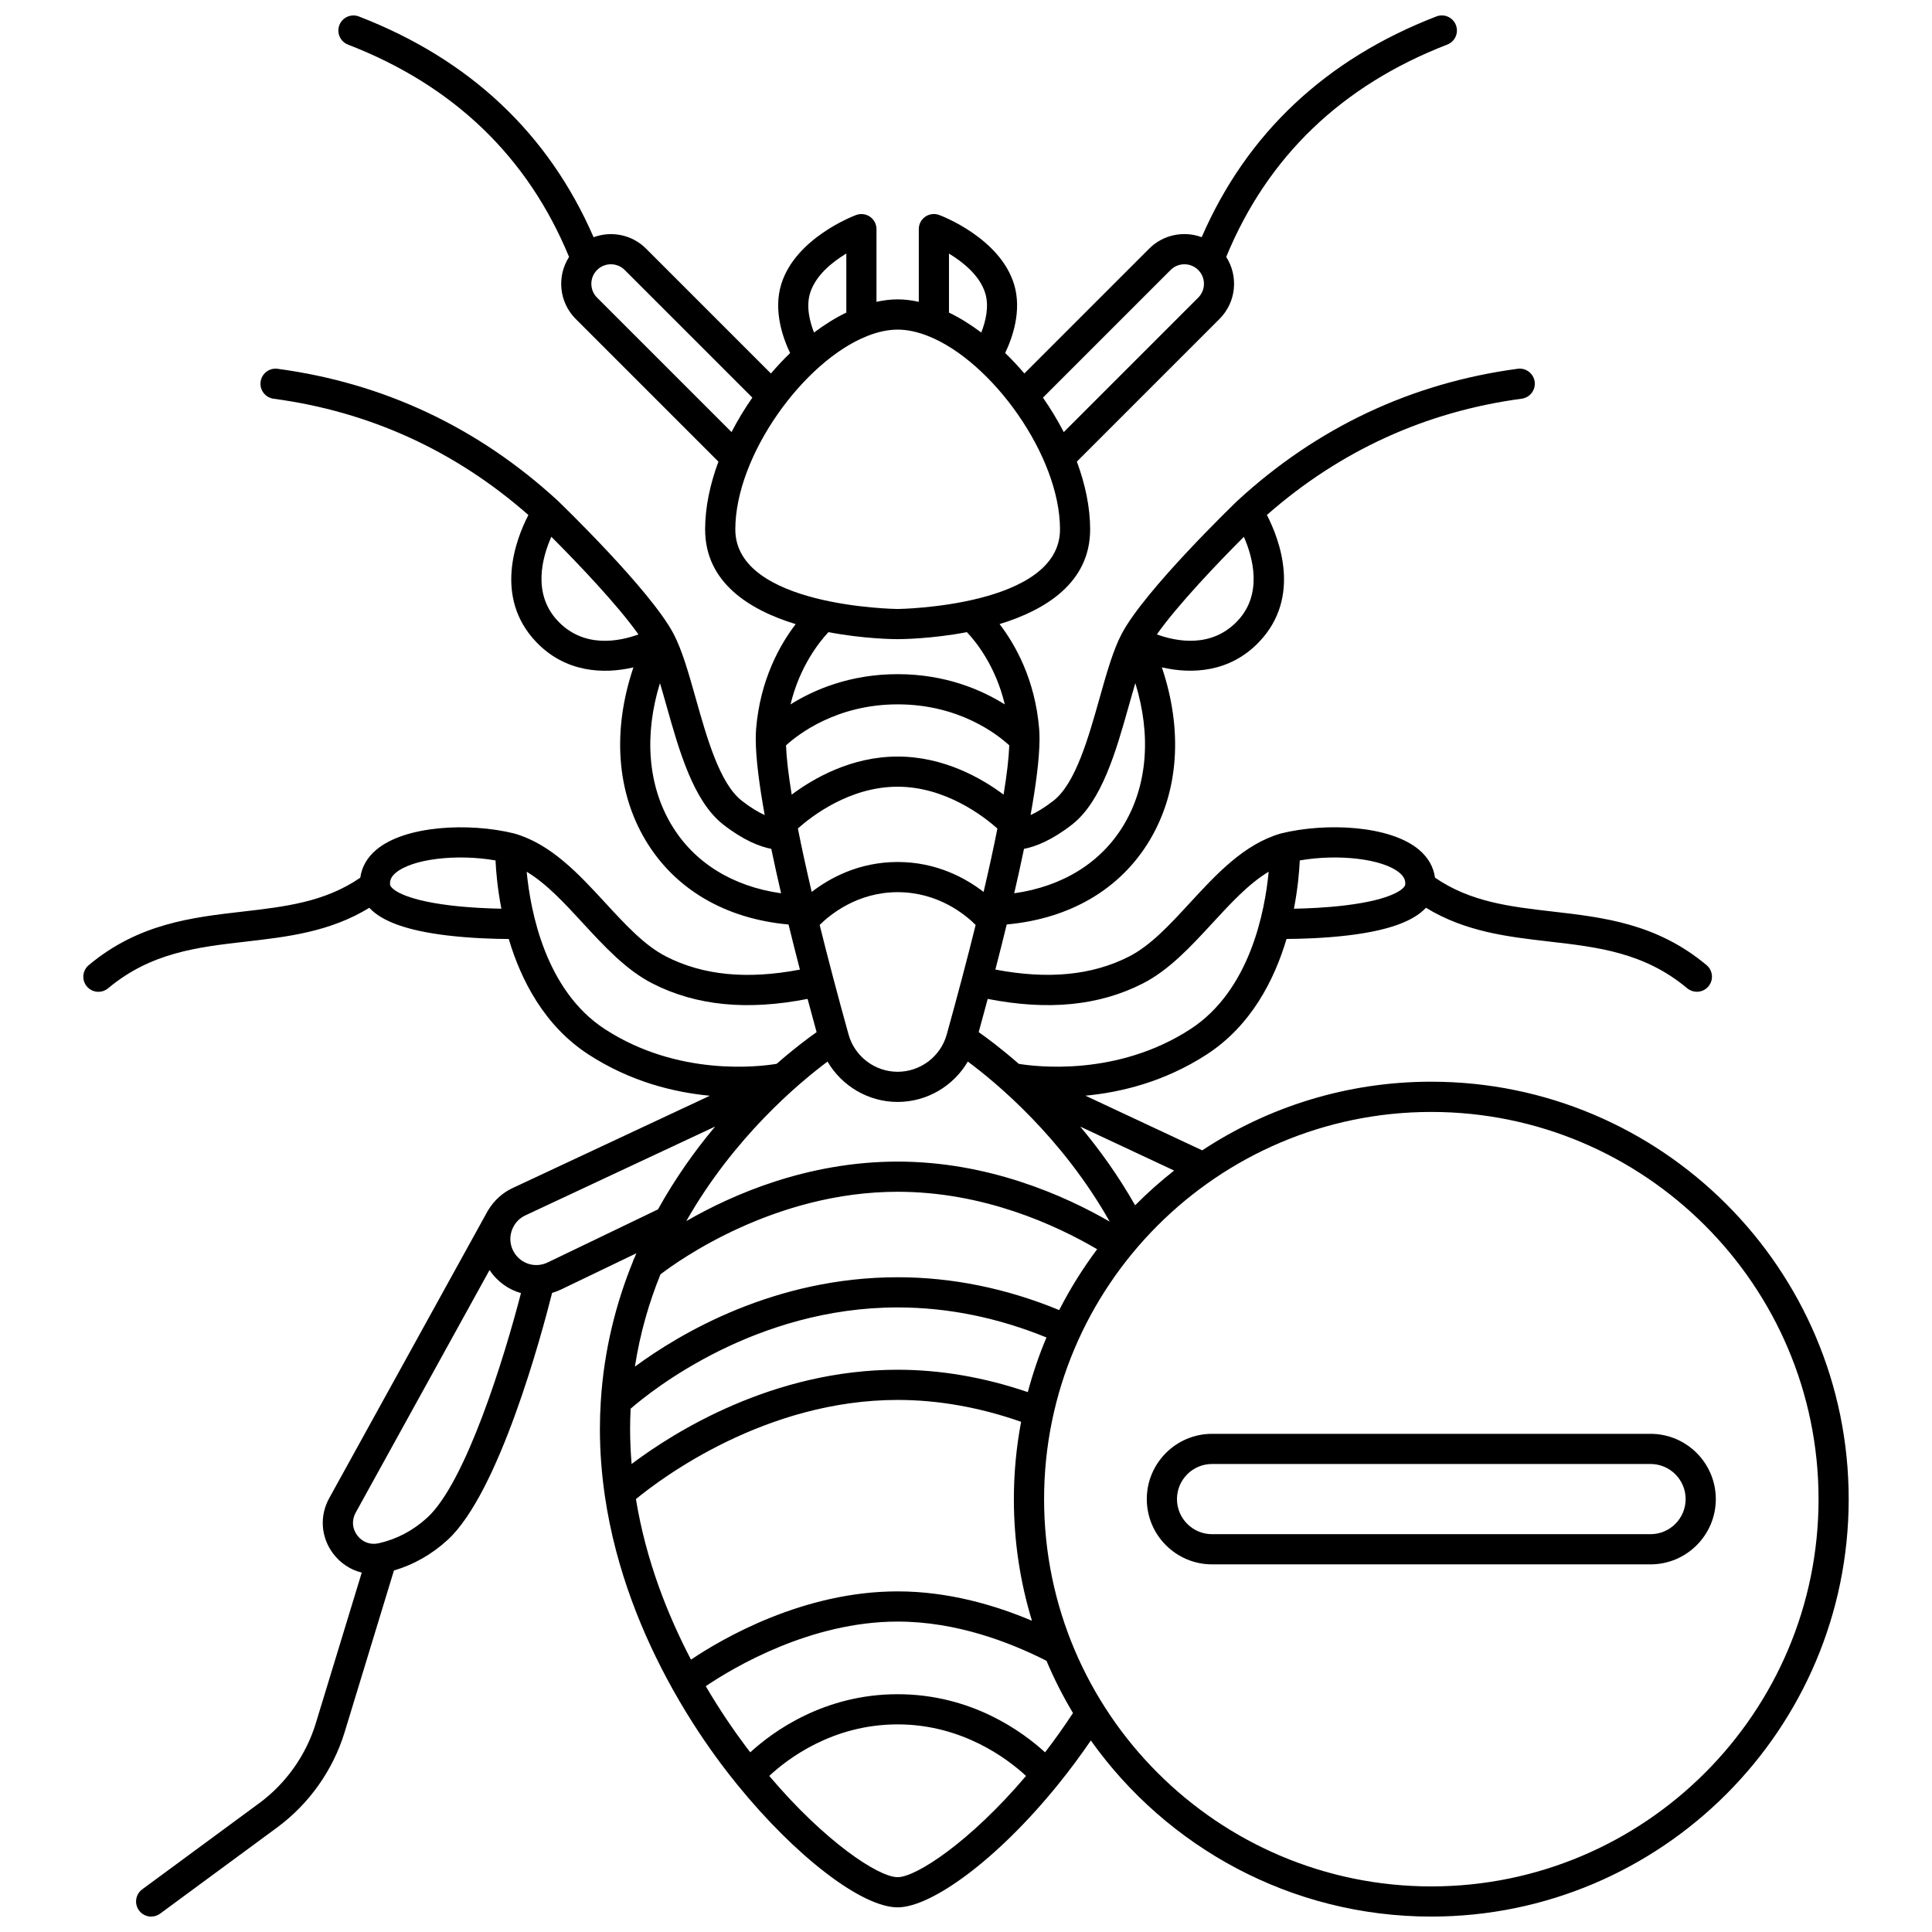 <?xml version="1.0" encoding="UTF-8"?>
<!-- Uploaded to: ICON Repo, www.svgrepo.com, Generator: ICON Repo Mixer Tools -->
<svg width="800px" height="800px" version="1.1" viewBox="144 144 512 512" xmlns="http://www.w3.org/2000/svg">
 <defs>
  <clipPath id="a">
   <path d="m166 148.09h468v503.81h-468z"/>
  </clipPath>
 </defs>
 <g clip-path="url(#a)">
  <path d="m523.31 430.66c-22.406 0-43.273 6.703-60.711 18.195l-30.949-14.488c9.43-0.883 20.98-3.688 32.133-10.914 11.742-7.613 17.918-19.715 21.16-30.621 3.641-0.02 9.93-0.18 16.34-0.949 10.422-1.25 17.238-3.664 20.613-7.32 10.43 6.383 21.672 7.688 32.586 8.945 13.012 1.496 25.305 2.91 36.645 12.391 0.75 0.625 1.656 0.93 2.562 0.93 1.145 0 2.277-0.488 3.07-1.434 1.414-1.695 1.191-4.215-0.504-5.633-13.18-11.016-27.25-12.637-40.863-14.203-11.152-1.281-21.715-2.508-31.105-8.977-0.371-2.801-1.789-5.32-4.203-7.367-7.613-6.465-24.551-7.297-36.523-4.367-0.031 0.008-0.059 0.023-0.086 0.031-0.023 0.008-0.051 0.008-0.074 0.012-9.715 2.816-17.004 10.727-24.055 18.371-5.363 5.82-10.43 11.316-16.129 14.223-9.789 4.988-21.418 6.121-35.434 3.457 1.008-3.887 2.023-7.902 3.012-11.953 16.738-1.512 30.105-9.34 37.855-22.262 7.781-12.98 8.84-29.32 3.254-45.875 7.934 1.852 18.094 1.395 25.863-6.832 11.168-11.828 5.289-27.113 1.973-33.551 19.383-17.027 42.078-27.402 67.531-30.812 2.188-0.293 3.727-2.305 3.434-4.496-0.293-2.188-2.312-3.731-4.496-3.434-28.152 3.773-53.133 15.535-74.258 34.957-0.012 0.012-0.02 0.027-0.031 0.039s-0.023 0.016-0.031 0.023c-1 0.961-24.441 23.602-30.562 35.105 0 0.004-0.004 0.004-0.004 0.008-0.023 0.047-0.055 0.098-0.082 0.145-0.008 0.016-0.02 0.031-0.027 0.051-2.254 4.324-3.984 10.457-5.812 16.949-2.992 10.617-6.387 22.656-12.234 27.203-2.41 1.875-4.434 3.055-6.059 3.797 1.426-7.906 2.336-14.867 2.371-19.895 0.004-0.047-0.004-0.094 0-0.145 0.004-0.984-0.02-1.906-0.086-2.731-1.07-13.215-6.41-22.52-10.496-27.844 12.238-3.742 24-11.004 24-25.102 0-5.828-1.289-11.941-3.523-17.957l37.816-37.816c4.457-4.457 5.039-11.336 1.766-16.434 10.918-26.516 30.602-45.453 58.582-56.266 2.059-0.797 3.086-3.109 2.289-5.172-0.797-2.059-3.113-3.082-5.172-2.289-29.352 11.34-50.25 31.012-62.199 58.5-4.68-1.727-10.148-0.73-13.898 3.023l-33.094 33.094c-1.629-1.906-3.328-3.723-5.086-5.426 1.887-3.926 4.512-11.223 2.348-18.242-3.781-12.254-19.195-18.098-19.852-18.34-1.227-0.453-2.598-0.281-3.672 0.469-1.074 0.746-1.715 1.973-1.715 3.281v19.273c-1.891-0.414-3.766-0.652-5.606-0.652s-3.715 0.238-5.606 0.652l0.004-19.262c0-1.309-0.641-2.535-1.715-3.281s-2.445-0.918-3.672-0.469c-0.656 0.242-16.07 6.086-19.852 18.34-2.168 7.019 0.461 14.316 2.348 18.242-1.758 1.699-3.457 3.519-5.086 5.426l-33.094-33.094c-3.75-3.754-9.219-4.75-13.898-3.019-11.949-27.488-32.848-47.16-62.199-58.504-2.059-0.797-4.375 0.23-5.172 2.289s0.23 4.375 2.289 5.172c27.98 10.812 47.66 29.75 58.578 56.266-3.273 5.098-2.691 11.977 1.766 16.434l37.816 37.816c-2.234 6.012-3.523 12.125-3.523 17.957 0 14.094 11.762 21.359 24 25.102-4.086 5.32-9.426 14.629-10.496 27.844-0.066 0.828-0.09 1.75-0.086 2.734 0 0.047-0.004 0.094 0 0.137 0.035 5.031 0.945 11.988 2.371 19.895-1.625-0.742-3.648-1.922-6.059-3.797-5.848-4.551-9.238-16.582-12.234-27.203-1.836-6.508-3.566-12.652-5.828-16.977-0.027-0.055-0.062-0.109-0.09-0.164-0.004-0.004-0.004-0.008-0.004-0.012-6.125-11.504-29.562-34.141-30.562-35.102-0.012-0.012-0.023-0.016-0.031-0.027-0.012-0.012-0.02-0.027-0.031-0.035-21.121-19.422-46.105-31.184-74.258-34.957-2.191-0.297-4.199 1.242-4.496 3.434-0.293 2.188 1.242 4.199 3.434 4.496 25.453 3.41 48.152 13.785 67.531 30.812-3.316 6.438-9.195 21.719 1.973 33.551 7.769 8.23 17.934 8.684 25.863 6.836-5.59 16.555-4.527 32.895 3.254 45.875 7.746 12.926 21.117 20.754 37.855 22.262 0.988 4.051 2.004 8.066 3.012 11.953-14.016 2.664-25.645 1.531-35.434-3.457-5.703-2.906-10.766-8.402-16.129-14.223-7.051-7.648-14.34-15.559-24.055-18.371-0.023-0.008-0.051-0.008-0.074-0.012-0.031-0.008-0.055-0.023-0.086-0.031-11.973-2.934-28.906-2.102-36.523 4.367-2.414 2.047-3.828 4.562-4.203 7.367-9.391 6.465-19.953 7.691-31.105 8.977-13.609 1.566-27.684 3.184-40.863 14.203-1.695 1.418-1.918 3.938-0.504 5.633 0.793 0.945 1.926 1.434 3.07 1.434 0.906 0 1.812-0.305 2.562-0.93 11.344-9.48 23.633-10.895 36.645-12.391 10.914-1.254 22.156-2.562 32.586-8.945 3.375 3.656 10.195 6.07 20.613 7.32 6.41 0.77 12.699 0.93 16.34 0.949 3.246 10.902 9.422 23.008 21.16 30.621 11.152 7.231 22.703 10.031 32.133 10.914l-52.285 24.473c-2.66 1.246-4.859 3.258-6.371 5.723-0.043 0.066-0.094 0.121-0.133 0.191l-0.09 0.164c-0.074 0.133-0.148 0.266-0.223 0.398l-41.766 75.691c-2.613 4.734-2.219 10.359 1.027 14.684 1.945 2.59 4.625 4.324 7.594 5.047l-12.184 39.941c-2.57 8.43-7.894 15.949-14.992 21.172l-31.008 22.832c-1.777 1.309-2.156 3.812-0.848 5.59 0.785 1.066 1.996 1.629 3.223 1.629 0.824 0 1.652-0.254 2.367-0.777l31.008-22.832c8.473-6.238 14.828-15.215 17.898-25.277l13.062-42.832c5.246-1.547 10.012-4.258 14.191-8.074 13.699-12.504 24.996-54.641 27.727-65.496 0.77-0.227 1.531-0.496 2.277-0.855l20.059-9.645c-0.172 0.395-0.336 0.797-0.504 1.195-0.188 0.32-0.328 0.652-0.418 1.004-4.406 10.824-7.629 23.172-8.504 36.902-0.004 0.059-0.012 0.117-0.012 0.18-0.148 2.387-0.234 4.809-0.234 7.277 0 6.004 0.465 11.848 1.281 17.504 0.008 0.051 0.012 0.102 0.02 0.156 2.894 19.859 10.219 37.336 17.809 50.992 0.074 0.164 0.164 0.32 0.262 0.477 4.508 8.059 9.09 14.762 12.867 19.801 1.336 1.781 2.699 3.523 4.082 5.227 0.031 0.039 0.059 0.074 0.09 0.113 15.316 18.867 32.938 32.512 42.484 32.512 8.934 0 26.352-12.562 42.531-32.559 0.004-0.004 0.008-0.012 0.012-0.016 2.949-3.648 5.859-7.535 8.668-11.648 20.066 28.223 53.027 46.668 90.215 46.668 60.996 0 110.62-49.625 110.62-110.62 0.016-61.004-49.613-110.63-110.61-110.63zm-210.78 110.61c6.758-5.555 34.309-26.273 69.355-26.273 10.766 0 21.754 1.961 32.715 5.793-1.25 6.644-1.914 13.496-1.914 20.5 0 11.207 1.68 22.027 4.793 32.227-9.75-4.129-22.176-7.785-35.598-7.785-24.965 0-46.309 12.41-54.762 18.086-6.211-11.863-11.945-26.355-14.59-42.547zm103.85-28.344c-11.527-3.93-23.109-5.93-34.496-5.93-33.109 0-59.309 16.551-70.5 24.973-0.254-3.051-0.398-6.144-0.398-9.289 0-1.812 0.051-3.598 0.137-5.363 5.758-4.992 33.102-26.836 70.762-26.836 13.242 0 26.492 2.684 39.441 7.961-1.969 4.672-3.625 9.512-4.945 14.484zm8.324-21.742c-14.023-5.769-28.41-8.699-42.816-8.699-32.625 0-57.629 14.848-69.633 23.691 1.359-8.805 3.738-16.965 6.773-24.457 4.898-3.75 30.266-21.887 62.859-21.887 22.68 0 41.762 8.707 52.871 15.23-3.793 5.059-7.16 10.449-10.055 16.121zm-61.398-65.852c3.785 6.484 10.82 10.695 18.582 10.695 7.766 0 14.805-4.215 18.59-10.707 7.625 5.652 24.996 20.098 37.609 42.426-12.016-6.941-32.188-15.91-56.195-15.91-23.914 0-43.84 8.738-56.012 15.766 12.617-22.215 29.84-36.613 37.426-42.27zm5.574-7.172c-1.445-5.203-2.805-10.215-4.074-15.027-0.004-0.012 0-0.02-0.004-0.027-0.004-0.016-0.012-0.031-0.016-0.047-1.281-4.859-2.473-9.508-3.566-13.938 2.762-2.738 9.984-8.684 20.668-8.684 10.738 0 17.914 5.934 20.668 8.684-1.094 4.426-2.281 9.07-3.566 13.926-0.004 0.02-0.016 0.039-0.02 0.059-0.004 0.012-0.004 0.023-0.004 0.035-1.27 4.809-2.629 9.82-4.07 15.02-1.617 5.812-6.965 9.871-13.008 9.871-6.043 0-11.395-4.059-13.008-9.871zm-13.434-54.598c3.602-3.223 13.688-11.074 26.438-11.074 12.676 0 22.816 7.863 26.438 11.082-0.996 5.047-2.219 10.66-3.66 16.805-4.742-3.664-12.477-7.938-22.777-7.938-10.301 0-18.035 4.277-22.777 7.938-1.438-6.144-2.664-11.766-3.66-16.812zm56.023-22.035c-0.125 3.34-0.637 7.723-1.508 13.059-5.844-4.367-15.832-10.09-28.078-10.09-12.242 0-22.234 5.723-28.074 10.09-0.871-5.328-1.383-9.711-1.508-13.051 3.164-2.887 13.371-10.871 29.582-10.871 16.277-0.004 26.41 7.941 29.586 10.863zm33.352 121.89c-4.504-7.926-9.531-14.879-14.543-20.852l24.879 11.645c-3.633 2.856-7.086 5.93-10.336 9.207zm70.102-88.086c1.43 1.215 1.543 2.281 1.48 3.078-0.078 1.012-3.106 3.984-15.996 5.539-4.981 0.602-9.973 0.809-13.504 0.871 1.031-5.328 1.414-9.883 1.551-12.793 10.273-1.793 22.074-0.426 26.469 3.305zm-68.062 29.301c6.981-3.559 12.773-9.848 18.379-15.926 4.953-5.375 9.703-10.527 14.969-13.688-0.984 10.457-4.938 31.473-20.773 41.738-19.328 12.527-40.664 9.961-45.445 9.18-4.527-3.961-8.301-6.773-10.625-8.406 0.758-2.758 1.562-5.715 2.387-8.805 16.066 3.141 29.547 1.801 41.109-4.094zm26.781-118.37c2.418 5.539 5.023 15.18-1.68 22.281-6.91 7.32-16.223 5.465-21.379 3.586 5.379-7.668 16.184-18.996 23.059-25.867zm-45.555 76.27c7.918-6.164 11.691-19.539 15.02-31.344 0.598-2.117 1.184-4.191 1.77-6.152 4.242 13.754 3.227 27.078-3.078 37.598-5.977 9.969-16.164 16.277-29.02 18.098 0.922-3.988 1.801-7.938 2.594-11.773 3.039-0.586 7.336-2.238 12.715-6.426zm26.133-146.98c2.019-2.019 5.305-2.019 7.324 0 2.019 2.019 2.019 5.305 0 7.324l-35.637 35.637c-1.621-3.144-3.477-6.207-5.516-9.133zm-58.73-4.348c3.688 2.234 8.156 5.789 9.602 10.477 1.102 3.566 0.09 7.559-1.047 10.445-2.793-2.102-5.664-3.887-8.555-5.289zm-36.809 10.477c1.457-4.727 5.922-8.273 9.602-10.496v15.652c-2.891 1.402-5.762 3.188-8.555 5.289-1.137-2.887-2.144-6.879-1.047-10.445zm-56.453 1.195c-2.019-2.019-2.019-5.305 0-7.324 2.019-2.019 5.309-2.019 7.328 0l33.824 33.824c-2.039 2.93-3.898 5.988-5.516 9.133zm36.637 61.43c0-19.57 18.125-44.609 34.965-51.254 0.004-0.004 0.012-0.004 0.016-0.008 2.742-1.082 5.453-1.691 8.043-1.691 2.59 0 5.301 0.609 8.043 1.691 0.008 0.004 0.012 0.004 0.02 0.008 16.84 6.644 34.961 31.684 34.961 51.254 0 20.457-42.543 21.082-43.023 21.086-0.504-0.004-43.023-0.594-43.023-21.086zm43.023 29.078c0.82 0 8.875-0.051 18.352-1.859 2.434 2.566 7.613 8.996 10.043 19.156-6.176-3.871-15.742-8.02-28.398-8.02-12.648 0-22.211 4.144-28.387 8.012 2.438-10.09 7.625-16.562 10.047-19.148 9.473 1.809 17.523 1.859 18.344 1.859zm-90.078-4.836c-6.766-7.168-4.144-16.777-1.699-22.301 6.871 6.867 17.691 18.211 23.078 25.887-5.156 1.875-14.469 3.734-21.379-3.586zm30.164 54.086c-6.305-10.52-7.316-23.844-3.078-37.598 0.59 1.961 1.176 4.035 1.773 6.152 3.328 11.805 7.102 25.18 15.02 31.344 5.379 4.184 9.676 5.84 12.711 6.426 0.797 3.836 1.672 7.785 2.598 11.773-12.863-1.82-23.051-8.129-29.023-18.098zm-58.609 21.312c-12.891-1.555-15.918-4.523-15.996-5.539-0.062-0.797 0.051-1.867 1.48-3.078 4.394-3.731 16.191-5.098 26.469-3.305 0.137 2.91 0.52 7.465 1.551 12.793-3.531-0.062-8.523-0.27-13.504-0.871zm20.211-8.926c5.262 3.164 10.008 8.309 14.957 13.684 5.606 6.082 11.398 12.371 18.379 15.93 11.562 5.894 25.043 7.234 41.105 4.086 0.828 3.094 1.629 6.051 2.391 8.812-2.316 1.629-6.07 4.434-10.594 8.398-4.731 0.781-26.113 3.379-45.477-9.172-15.781-10.238-19.762-31.27-20.762-41.738zm-26.367 171.19c-3.742 3.418-8.066 5.695-12.852 6.773-2.203 0.496-4.324-0.285-5.68-2.086-1.352-1.797-1.508-4.047-0.422-6.019l35.484-64.305c2.031 3.074 5.012 5.172 8.324 6.117-4.305 16.691-14.555 50.121-24.855 59.52zm31.934-67.648c-3.238 1.559-7.074 0.406-8.918-2.684-1.012-1.695-1.25-3.668-0.672-5.559 0.113-0.367 0.262-0.715 0.426-1.051l0.305-0.555c0.695-1.129 1.695-2.039 2.938-2.621l50.312-23.551c-0.199 0.238-0.402 0.473-0.602 0.715-4.805 5.789-9.93 12.902-14.559 21.242zm92.746 162.91c-5.117 0-19.34-9.477-34.031-26.836 4.766-4.441 16.723-13.656 34.031-13.656 17.199 0 29.219 9.215 34.02 13.66-14.832 17.484-29.148 26.832-34.02 26.832zm39.066-33.086c-5.961-5.457-19.5-15.402-39.066-15.402-19.566 0-33.105 9.945-39.062 15.402-0.398-0.52-0.793-1.035-1.191-1.562-3.137-4.188-6.856-9.578-10.602-15.965 7.262-4.906 27.676-17.125 50.859-17.125 15.59 0 29.844 5.512 39.438 10.398 2.019 4.793 4.375 9.414 7.023 13.836-2.43 3.695-4.906 7.172-7.398 10.418zm102.36 35.531c-56.586 0-102.62-46.039-102.62-102.62 0-56.59 46.039-102.62 102.62-102.62 56.586 0 102.62 46.039 102.62 102.62s-46.039 102.62-102.62 102.62z"/>
 </g>
 <path d="m581.41 523.98h-116.2c-9.539 0-17.297 7.758-17.297 17.297s7.762 17.297 17.297 17.297h116.2c9.539 0 17.297-7.758 17.297-17.297s-7.762-17.297-17.297-17.297zm0 26.594h-116.2c-5.129 0-9.301-4.172-9.301-9.301s4.172-9.301 9.301-9.301h116.2c5.129 0 9.301 4.172 9.301 9.301s-4.172 9.301-9.301 9.301z"/>
</svg>